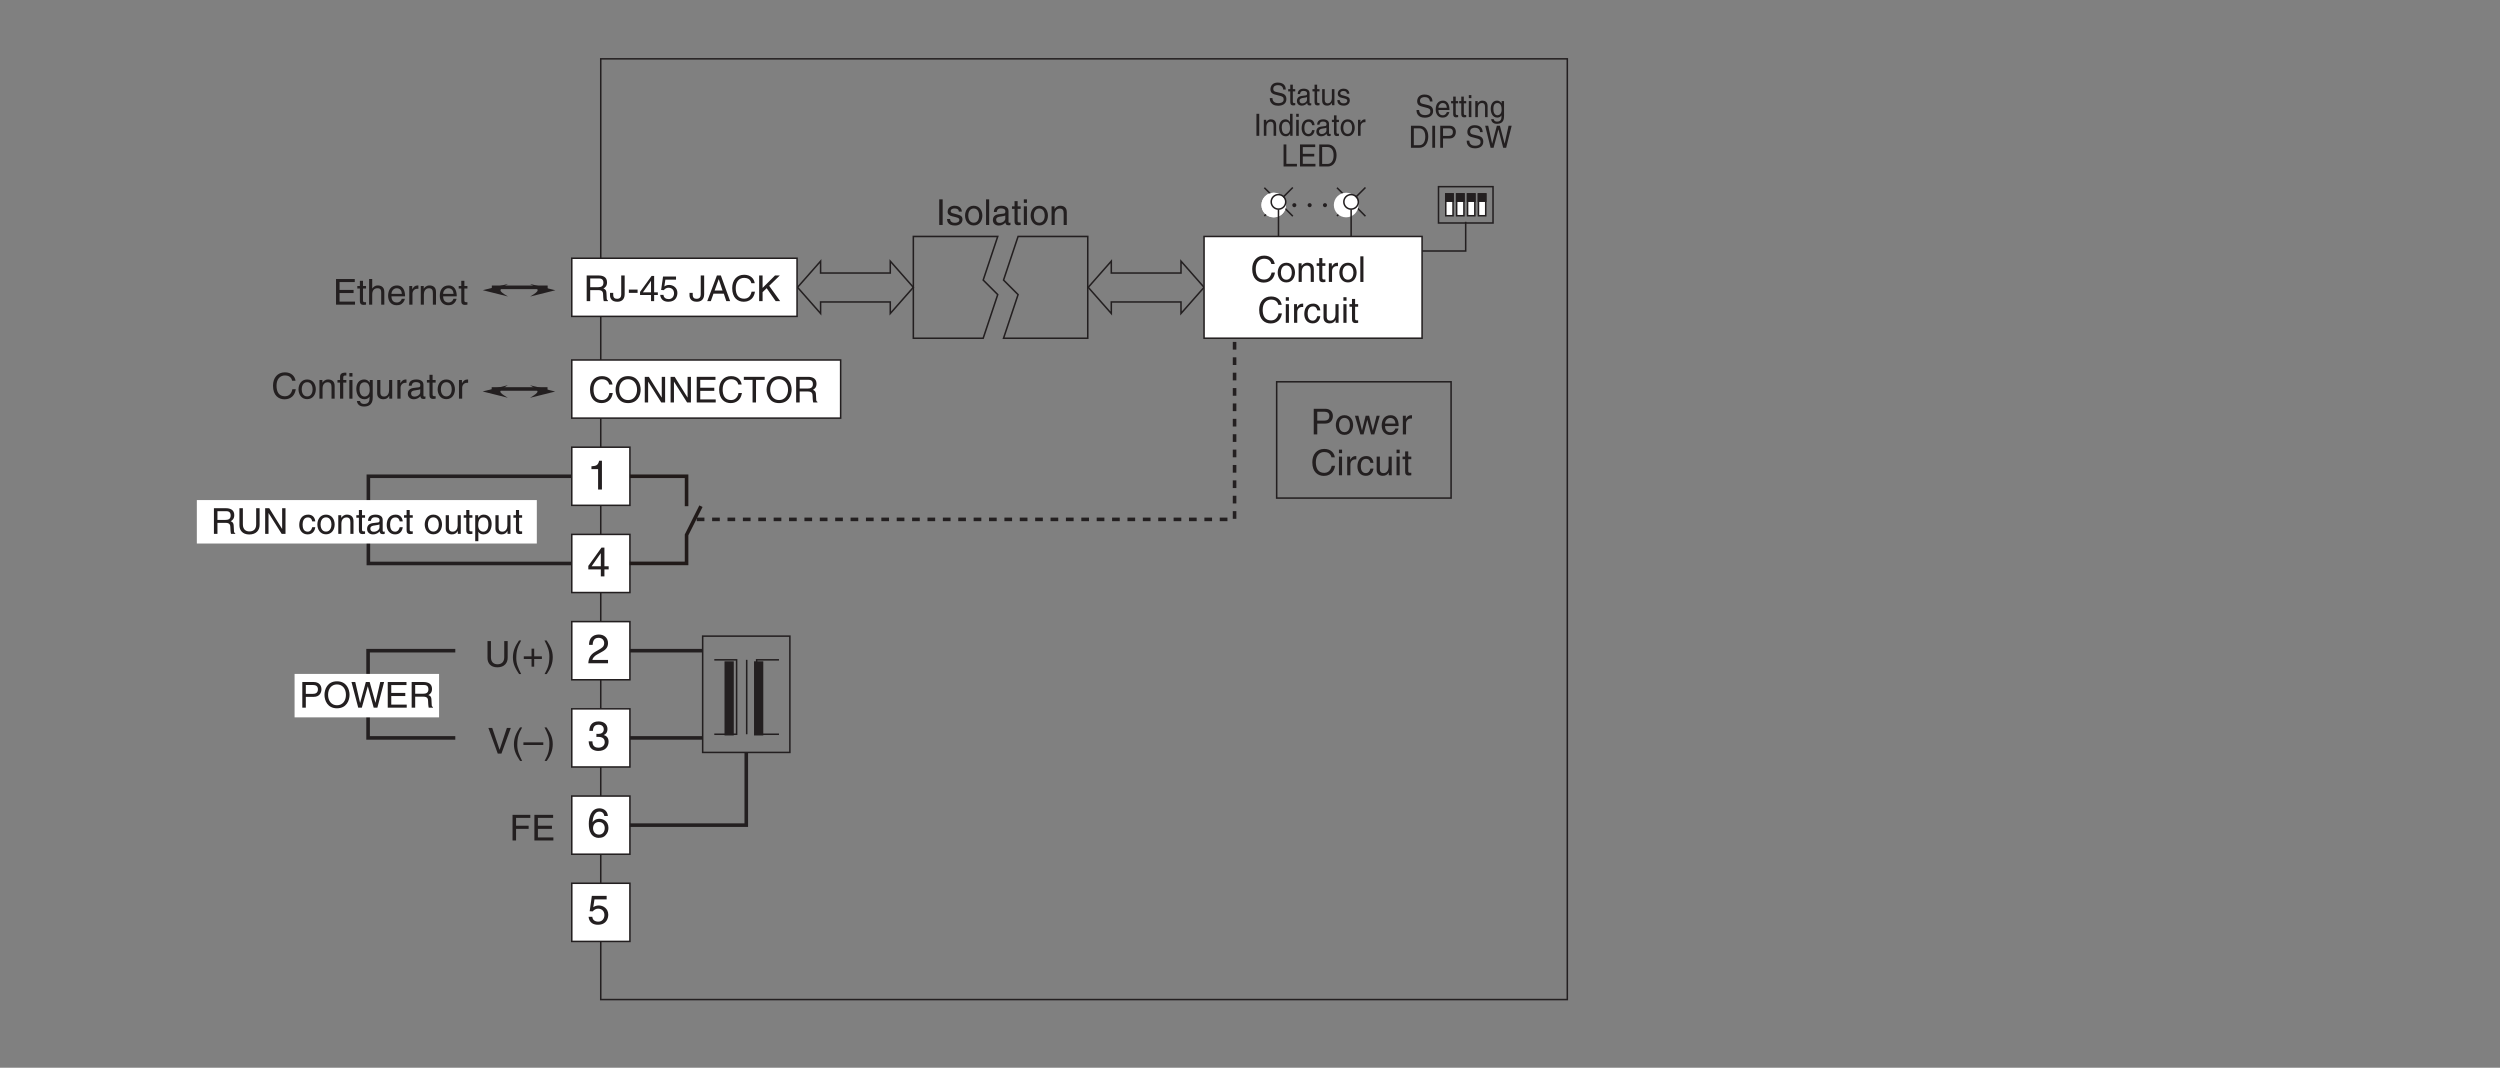 <?xml version="1.0" encoding="UTF-8"?>
<svg xmlns="http://www.w3.org/2000/svg" xmlns:xlink="http://www.w3.org/1999/xlink" width="487.56pt" height="208.23pt" viewBox="0 0 487.56 208.23" version="1.2">
<rect x="0" y="0" width="487.56" height="208.23" fill="#808080" stroke="none"/>
<defs>
<g>
<symbol overflow="visible" id="glyph0-0">
<path style="stroke:none;" d="M 0 0 L 3.484 0 L 3.484 -4.875 L 0 -4.875 Z M 1.734 -2.75 L 0.562 -4.531 L 2.922 -4.531 Z M 1.953 -2.438 L 3.141 -4.219 L 3.141 -0.656 Z M 0.562 -0.344 L 1.734 -2.125 L 2.922 -0.344 Z M 0.344 -4.219 L 1.531 -2.438 L 0.344 -0.656 Z M 0.344 -4.219 "/>
</symbol>
<symbol overflow="visible" id="glyph0-1">
<path style="stroke:none;" d="M 4.703 -3.5 C 4.594 -4.328 3.938 -5.141 2.641 -5.141 C 1.188 -5.141 0.312 -4.062 0.312 -2.531 C 0.312 -0.609 1.422 0.125 2.562 0.125 C 2.938 0.125 4.469 0.047 4.75 -1.844 L 4.094 -1.844 C 3.859 -0.672 3.094 -0.469 2.656 -0.469 C 1.422 -0.469 1 -1.375 1 -2.547 C 1 -3.875 1.734 -4.531 2.641 -4.531 C 3.125 -4.531 3.859 -4.375 4.047 -3.5 Z M 4.703 -3.5 "/>
</symbol>
<symbol overflow="visible" id="glyph0-2">
<path style="stroke:none;" d="M 0.25 -1.828 C 0.25 -0.891 0.781 0.094 1.938 0.094 C 3.094 0.094 3.625 -0.891 3.625 -1.828 C 3.625 -2.766 3.094 -3.75 1.938 -3.75 C 0.781 -3.75 0.25 -2.766 0.25 -1.828 Z M 0.875 -1.828 C 0.875 -2.312 1.062 -3.219 1.938 -3.219 C 2.812 -3.219 3 -2.312 3 -1.828 C 3 -1.344 2.812 -0.438 1.938 -0.438 C 1.062 -0.438 0.875 -1.344 0.875 -1.828 Z M 0.875 -1.828 "/>
</symbol>
<symbol overflow="visible" id="glyph0-3">
<path style="stroke:none;" d="M 3.422 -2.484 C 3.422 -3.516 2.703 -3.75 2.141 -3.75 C 1.516 -3.75 1.172 -3.328 1.047 -3.125 L 1.031 -3.125 L 1.031 -3.641 L 0.453 -3.641 L 0.453 0 L 1.062 0 L 1.062 -1.984 C 1.062 -2.969 1.672 -3.203 2.031 -3.203 C 2.625 -3.203 2.812 -2.875 2.812 -2.25 L 2.812 0 L 3.422 0 Z M 3.422 -2.484 "/>
</symbol>
<symbol overflow="visible" id="glyph0-4">
<path style="stroke:none;" d="M 1.797 -3.141 L 1.797 -3.641 L 1.203 -3.641 L 1.203 -4.656 L 0.594 -4.656 L 0.594 -3.641 L 0.094 -3.641 L 0.094 -3.141 L 0.594 -3.141 L 0.594 -0.734 C 0.594 -0.297 0.719 0.047 1.328 0.047 C 1.391 0.047 1.562 0.016 1.797 0 L 1.797 -0.484 L 1.578 -0.484 C 1.453 -0.484 1.203 -0.484 1.203 -0.766 L 1.203 -3.141 Z M 1.797 -3.141 "/>
</symbol>
<symbol overflow="visible" id="glyph0-5">
<path style="stroke:none;" d="M 1.156 -2.125 C 1.156 -2.641 1.516 -3.094 2.078 -3.094 L 2.312 -3.094 L 2.312 -3.734 C 2.266 -3.75 2.234 -3.75 2.156 -3.75 C 1.688 -3.75 1.375 -3.469 1.125 -3.031 L 1.109 -3.031 L 1.109 -3.641 L 0.531 -3.641 L 0.531 0 L 1.156 0 Z M 1.156 -2.125 "/>
</symbol>
<symbol overflow="visible" id="glyph0-6">
<path style="stroke:none;" d="M 1.078 -5 L 0.469 -5 L 0.469 0 L 1.078 0 Z M 1.078 -5 "/>
</symbol>
<symbol overflow="visible" id="glyph0-7">
<path style="stroke:none;" d="M 1.078 -3.641 L 0.469 -3.641 L 0.469 0 L 1.078 0 Z M 1.078 -4.312 L 1.078 -5 L 0.469 -5 L 0.469 -4.312 Z M 1.078 -4.312 "/>
</symbol>
<symbol overflow="visible" id="glyph0-8">
<path style="stroke:none;" d="M 3.328 -2.422 C 3.281 -3.047 2.906 -3.75 1.953 -3.75 C 0.75 -3.75 0.203 -2.844 0.203 -1.719 C 0.203 -0.672 0.812 0.109 1.844 0.109 C 2.906 0.109 3.266 -0.703 3.328 -1.297 L 2.734 -1.297 C 2.625 -0.734 2.266 -0.422 1.859 -0.422 C 1.016 -0.422 0.859 -1.203 0.859 -1.828 C 0.859 -2.469 1.109 -3.203 1.875 -3.203 C 2.391 -3.203 2.656 -2.906 2.734 -2.422 Z M 3.328 -2.422 "/>
</symbol>
<symbol overflow="visible" id="glyph0-9">
<path style="stroke:none;" d="M 3.406 0 L 3.406 -3.641 L 2.797 -3.641 L 2.797 -1.641 C 2.797 -1.109 2.562 -0.422 1.797 -0.422 C 1.391 -0.422 1.094 -0.625 1.094 -1.219 L 1.094 -3.641 L 0.469 -3.641 L 0.469 -1.031 C 0.469 -0.156 1.125 0.109 1.656 0.109 C 2.25 0.109 2.562 -0.125 2.812 -0.547 L 2.828 -0.531 L 2.828 0 Z M 3.406 0 "/>
</symbol>
<symbol overflow="visible" id="glyph0-10">
<path style="stroke:none;" d="M 1.281 -4.422 L 2.641 -4.422 C 3.203 -4.422 3.641 -4.219 3.641 -3.594 C 3.641 -2.906 3.219 -2.688 2.625 -2.688 L 1.281 -2.688 Z M 1.281 -2.109 L 2.844 -2.109 C 3.938 -2.109 4.328 -2.906 4.328 -3.594 C 4.328 -4.406 3.781 -5 2.844 -5 L 0.594 -5 L 0.594 0 L 1.281 0 Z M 1.281 -2.109 "/>
</symbol>
<symbol overflow="visible" id="glyph0-11">
<path style="stroke:none;" d="M 2.5 -2.828 L 2.516 -2.828 L 3.25 0 L 3.875 0 L 4.938 -3.641 L 4.328 -3.641 L 3.594 -0.781 L 3.578 -0.781 L 2.859 -3.641 L 2.188 -3.641 L 1.484 -0.781 L 1.469 -0.781 L 0.766 -3.641 L 0.094 -3.641 L 1.156 0 L 1.781 0 Z M 2.5 -2.828 "/>
</symbol>
<symbol overflow="visible" id="glyph0-12">
<path style="stroke:none;" d="M 2.938 -1.141 C 2.906 -0.875 2.578 -0.422 2 -0.422 C 1.297 -0.422 0.938 -0.859 0.938 -1.625 L 3.594 -1.625 C 3.594 -2.906 3.078 -3.75 2.031 -3.75 C 0.828 -3.75 0.281 -2.844 0.281 -1.719 C 0.281 -0.672 0.891 0.109 1.906 0.109 C 2.5 0.109 2.734 -0.031 2.906 -0.141 C 3.359 -0.453 3.531 -0.969 3.547 -1.141 Z M 0.938 -2.109 C 0.938 -2.672 1.375 -3.203 1.938 -3.203 C 2.688 -3.203 2.922 -2.672 2.969 -2.109 Z M 0.938 -2.109 "/>
</symbol>
<symbol overflow="visible" id="glyph0-13">
<path style="stroke:none;" d="M 4.297 -0.594 L 1.281 -0.594 L 1.281 -2.266 L 4.016 -2.266 L 4.016 -2.875 L 1.281 -2.875 L 1.281 -4.406 L 4.25 -4.406 L 4.25 -5 L 0.594 -5 L 0.594 0 L 4.297 0 Z M 4.297 -0.594 "/>
</symbol>
<symbol overflow="visible" id="glyph0-14">
<path style="stroke:none;" d="M 3.422 -2.484 C 3.422 -3.516 2.703 -3.75 2.141 -3.75 C 1.562 -3.75 1.25 -3.391 1.078 -3.156 L 1.062 -3.156 L 1.062 -5 L 0.453 -5 L 0.453 0 L 1.062 0 L 1.062 -1.984 C 1.062 -2.906 1.578 -3.203 2.078 -3.203 C 2.672 -3.203 2.812 -2.875 2.812 -2.391 L 2.812 0 L 3.422 0 Z M 3.422 -2.484 "/>
</symbol>
<symbol overflow="visible" id="glyph0-15">
<path style="stroke:none;" d="M 1.828 -3.141 L 1.828 -3.641 L 1.219 -3.641 L 1.219 -4.094 C 1.219 -4.391 1.312 -4.516 1.578 -4.516 C 1.656 -4.516 1.75 -4.516 1.828 -4.516 L 1.828 -5.062 C 1.734 -5.062 1.641 -5.078 1.547 -5.078 C 0.953 -5.078 0.594 -4.828 0.594 -4.266 L 0.594 -3.641 L 0.094 -3.641 L 0.094 -3.141 L 0.594 -3.141 L 0.594 0 L 1.219 0 L 1.219 -3.141 Z M 1.828 -3.141 "/>
</symbol>
<symbol overflow="visible" id="glyph0-16">
<path style="stroke:none;" d="M 0.906 -1.828 C 0.906 -2.297 0.969 -3.203 1.906 -3.203 C 2.797 -3.203 2.891 -2.25 2.891 -1.656 C 2.891 -0.688 2.281 -0.422 1.891 -0.422 C 1.219 -0.422 0.906 -1.031 0.906 -1.828 Z M 3.484 -3.641 L 2.906 -3.641 L 2.906 -3.125 L 2.891 -3.125 C 2.734 -3.344 2.453 -3.75 1.797 -3.75 C 0.828 -3.75 0.281 -2.953 0.281 -1.938 C 0.281 -1.062 0.641 0.109 1.875 0.109 C 2.375 0.109 2.688 -0.125 2.844 -0.391 L 2.844 -0.406 L 2.859 -0.406 L 2.859 -0.266 C 2.859 0.172 2.891 1.031 1.828 1.031 C 1.672 1.031 1.109 1.031 1 0.453 L 0.391 0.453 C 0.516 1.422 1.359 1.531 1.781 1.531 C 3.469 1.531 3.484 0.219 3.484 -0.297 Z M 3.484 -3.641 "/>
</symbol>
<symbol overflow="visible" id="glyph0-17">
<path style="stroke:none;" d="M 1 -2.531 C 1.031 -2.812 1.141 -3.234 1.828 -3.234 C 2.406 -3.234 2.688 -3.031 2.688 -2.641 C 2.688 -2.281 2.516 -2.234 2.375 -2.219 L 1.359 -2.094 C 0.344 -1.969 0.25 -1.25 0.25 -0.953 C 0.25 -0.328 0.719 0.109 1.391 0.109 C 2.109 0.109 2.469 -0.234 2.703 -0.484 C 2.734 -0.203 2.812 0.062 3.359 0.062 C 3.5 0.062 3.594 0.031 3.688 0 L 3.688 -0.453 C 3.625 -0.438 3.547 -0.422 3.484 -0.422 C 3.359 -0.422 3.297 -0.484 3.297 -0.641 L 3.297 -2.734 C 3.297 -3.672 2.234 -3.75 1.938 -3.75 C 1.031 -3.75 0.453 -3.406 0.438 -2.531 Z M 2.672 -1.266 C 2.672 -0.781 2.125 -0.406 1.547 -0.406 C 1.094 -0.406 0.891 -0.641 0.891 -1.031 C 0.891 -1.5 1.359 -1.594 1.672 -1.625 C 2.422 -1.734 2.578 -1.781 2.672 -1.859 Z M 2.672 -1.266 "/>
</symbol>
<symbol overflow="visible" id="glyph0-18">
<path style="stroke:none;" d="M 4.453 -2.5 C 4.453 -1.328 3.797 -0.469 2.703 -0.469 C 1.625 -0.469 0.969 -1.328 0.969 -2.5 C 0.969 -3.672 1.625 -4.531 2.703 -4.531 C 3.797 -4.531 4.453 -3.672 4.453 -2.5 Z M 5.156 -2.5 C 5.156 -3.578 4.578 -5.141 2.703 -5.141 C 0.844 -5.141 0.266 -3.578 0.266 -2.5 C 0.266 -1.422 0.844 0.125 2.703 0.125 C 4.578 0.125 5.156 -1.422 5.156 -2.5 Z M 5.156 -2.5 "/>
</symbol>
<symbol overflow="visible" id="glyph0-19">
<path style="stroke:none;" d="M 3.844 -0.969 L 3.828 -0.969 L 1.328 -5 L 0.531 -5 L 0.531 0 L 1.188 0 L 1.188 -4.047 L 1.203 -4.047 L 3.75 0 L 4.5 0 L 4.5 -5 L 3.844 -5 Z M 3.844 -0.969 "/>
</symbol>
<symbol overflow="visible" id="glyph0-20">
<path style="stroke:none;" d="M 0.094 -4.406 L 1.797 -4.406 L 1.797 0 L 2.469 0 L 2.469 -4.406 L 4.156 -4.406 L 4.156 -5 L 0.094 -5 Z M 0.094 -4.406 "/>
</symbol>
<symbol overflow="visible" id="glyph0-21">
<path style="stroke:none;" d="M 1.297 -2.141 L 2.922 -2.141 C 3.734 -2.141 3.812 -1.672 3.812 -1.25 C 3.812 -1.062 3.844 -0.312 3.938 0 L 4.766 0 L 4.766 -0.109 C 4.562 -0.234 4.516 -0.328 4.516 -0.609 L 4.469 -1.516 C 4.453 -2.219 4.156 -2.344 3.875 -2.453 C 4.188 -2.641 4.578 -2.922 4.578 -3.656 C 4.578 -4.719 3.75 -5 2.922 -5 L 0.609 -5 L 0.609 0 L 1.297 0 Z M 1.297 -4.422 L 2.969 -4.422 C 3.312 -4.422 3.875 -4.359 3.875 -3.594 C 3.875 -2.844 3.359 -2.719 2.859 -2.719 L 1.297 -2.719 Z M 1.297 -4.422 "/>
</symbol>
<symbol overflow="visible" id="glyph0-22">
<path style="stroke:none;" d="M 0.125 -1.609 L 0.125 -1.109 C 0.125 -0.641 0.375 0.125 1.547 0.125 C 2.219 0.125 2.984 -0.188 2.984 -1.359 L 2.984 -5 L 2.312 -5 L 2.312 -1.312 C 2.312 -0.828 2.125 -0.453 1.5 -0.453 C 1.031 -0.453 0.75 -0.656 0.75 -1.266 L 0.75 -1.609 Z M 0.125 -1.609 "/>
</symbol>
<symbol overflow="visible" id="glyph0-23">
<path style="stroke:none;" d="M 2.016 -2.25 L 0.312 -2.25 L 0.312 -1.609 L 2.016 -1.609 Z M 2.016 -2.25 "/>
</symbol>
<symbol overflow="visible" id="glyph0-24">
<path style="stroke:none;" d="M 3.641 -1.188 L 3.641 -1.719 L 2.922 -1.719 L 2.922 -4.906 L 2.422 -4.906 L 0.172 -1.797 L 0.172 -1.188 L 2.312 -1.188 L 2.312 0 L 2.922 0 L 2.922 -1.188 Z M 2.297 -3.938 L 2.312 -3.938 L 2.312 -1.719 L 0.734 -1.719 Z M 2.297 -3.938 "/>
</symbol>
<symbol overflow="visible" id="glyph0-25">
<path style="stroke:none;" d="M 1.234 -4.188 L 3.312 -4.188 L 3.312 -4.797 L 0.781 -4.797 L 0.406 -2.172 L 0.938 -2.141 C 1.156 -2.438 1.484 -2.609 1.844 -2.609 C 2.453 -2.609 2.922 -2.219 2.922 -1.516 C 2.922 -0.906 2.531 -0.391 1.891 -0.391 C 1.344 -0.391 0.922 -0.641 0.859 -1.219 L 0.219 -1.219 C 0.344 -0.125 1.156 0.125 1.812 0.125 C 3.344 0.125 3.578 -1.047 3.578 -1.594 C 3.578 -2.594 2.766 -3.156 1.969 -3.156 C 1.531 -3.156 1.234 -3.016 1.031 -2.844 Z M 1.234 -4.188 "/>
</symbol>
<symbol overflow="visible" id="glyph0-26">
<path style="stroke:none;" d=""/>
</symbol>
<symbol overflow="visible" id="glyph0-27">
<path style="stroke:none;" d="M 3.328 -1.453 L 3.812 0 L 4.562 0 L 2.75 -5 L 1.984 -5 L 0.094 0 L 0.797 0 L 1.312 -1.453 Z M 1.531 -2.062 L 2.328 -4.266 L 2.344 -4.266 L 3.078 -2.062 Z M 1.531 -2.062 "/>
</symbol>
<symbol overflow="visible" id="glyph0-28">
<path style="stroke:none;" d="M 1.203 -1.75 L 2 -2.516 L 3.75 0 L 4.625 0 L 2.484 -2.984 L 4.562 -5 L 3.625 -5 L 1.203 -2.578 L 1.203 -5 L 0.531 -5 L 0.531 0 L 1.203 0 Z M 1.203 -1.75 "/>
</symbol>
<symbol overflow="visible" id="glyph0-29">
<path style="stroke:none;" d="M 3.812 -5 L 3.812 -1.844 C 3.812 -0.75 3.109 -0.469 2.5 -0.469 C 1.891 -0.469 1.219 -0.766 1.219 -1.859 L 1.219 -5 L 0.547 -5 L 0.547 -1.672 C 0.547 -0.734 1.125 0.125 2.469 0.125 C 3.844 0.125 4.484 -0.734 4.484 -1.75 L 4.484 -5 Z M 3.812 -5 "/>
</symbol>
<symbol overflow="visible" id="glyph0-30">
<path style="stroke:none;" d="M 1.656 -5.109 C 0.906 -4.031 0.469 -3.047 0.469 -1.812 C 0.469 -0.516 0.953 0.359 1.672 1.438 L 2.078 1.438 C 1.531 0.344 1.125 -0.5 1.125 -1.656 C 1.125 -3.328 1.484 -4 2.078 -5.109 Z M 1.656 -5.109 "/>
</symbol>
<symbol overflow="visible" id="glyph0-31">
<path style="stroke:none;" d="M 1.781 -2.016 L 0.266 -2.016 L 0.266 -1.5 L 1.781 -1.5 L 1.781 0 L 2.297 0 L 2.297 -1.5 L 3.797 -1.5 L 3.797 -2.016 L 2.297 -2.016 L 2.297 -3.516 L 1.781 -3.516 Z M 1.781 -2.016 "/>
</symbol>
<symbol overflow="visible" id="glyph0-32">
<path style="stroke:none;" d="M 0.672 1.438 C 1.422 0.375 1.844 -0.625 1.844 -1.844 C 1.844 -3.156 1.375 -4.016 0.641 -5.109 L 0.234 -5.109 C 0.797 -4.016 1.188 -3.156 1.188 -2.016 C 1.188 -0.344 0.844 0.328 0.25 1.438 Z M 0.672 1.438 "/>
</symbol>
<symbol overflow="visible" id="glyph0-33">
<path style="stroke:none;" d="M 2.328 -0.734 L 0.891 -5 L 0.141 -5 L 1.969 0 L 2.688 0 L 4.516 -5 L 3.75 -5 Z M 2.328 -0.734 "/>
</symbol>
<symbol overflow="visible" id="glyph0-34">
<path style="stroke:none;" d="M 3.875 -2.188 L 0 -2.188 L 0 -1.672 L 3.875 -1.672 Z M 3.875 -2.188 "/>
</symbol>
<symbol overflow="visible" id="glyph0-35">
<path style="stroke:none;" d="M 1.281 -2.266 L 3.734 -2.266 L 3.734 -2.875 L 1.281 -2.875 L 1.281 -4.406 L 4.062 -4.406 L 4.062 -5 L 0.594 -5 L 0.594 0 L 1.281 0 Z M 1.281 -2.266 "/>
</symbol>
<symbol overflow="visible" id="glyph0-36">
<path style="stroke:none;" d="M 3.281 -4.141 L 3.297 -4.141 L 4.438 0 L 5.156 0 L 6.469 -5 L 5.719 -5 L 4.781 -0.938 L 3.656 -5 L 2.906 -5 L 1.797 -0.938 L 1.781 -0.938 L 0.844 -5 L 0.109 -5 L 1.422 0 L 2.125 0 Z M 3.281 -4.141 "/>
</symbol>
<symbol overflow="visible" id="glyph0-37">
<path style="stroke:none;" d="M 0.984 -1.656 C 0.984 -2.25 1.094 -3.203 1.969 -3.203 C 2.922 -3.203 2.969 -2.297 2.969 -1.828 C 2.969 -1.031 2.656 -0.422 1.984 -0.422 C 1.594 -0.422 0.984 -0.688 0.984 -1.656 Z M 0.406 1.438 L 1.016 1.438 L 1.016 -0.391 L 1.031 -0.391 C 1.188 -0.125 1.516 0.109 2 0.109 C 3.234 0.109 3.609 -1.062 3.609 -1.938 C 3.609 -2.953 3.047 -3.75 2.078 -3.75 C 1.422 -3.75 1.141 -3.344 1 -3.125 L 0.984 -3.125 L 0.984 -3.641 L 0.406 -3.641 Z M 0.406 1.438 "/>
</symbol>
<symbol overflow="visible" id="glyph0-38">
<path style="stroke:none;" d="M 1.312 -5 L 0.641 -5 L 0.641 0 L 1.312 0 Z M 1.312 -5 "/>
</symbol>
<symbol overflow="visible" id="glyph0-39">
<path style="stroke:none;" d="M 3.109 -2.609 C 3.109 -2.781 3.031 -3.75 1.719 -3.75 C 1 -3.75 0.344 -3.391 0.344 -2.578 C 0.344 -2.078 0.672 -1.828 1.188 -1.703 L 1.891 -1.531 C 2.422 -1.391 2.625 -1.297 2.625 -1 C 2.625 -0.594 2.219 -0.422 1.781 -0.422 C 0.922 -0.422 0.844 -0.891 0.812 -1.172 L 0.219 -1.172 C 0.25 -0.734 0.344 0.109 1.797 0.109 C 2.609 0.109 3.234 -0.344 3.234 -1.094 C 3.234 -1.594 2.969 -1.875 2.203 -2.062 L 1.594 -2.219 C 1.125 -2.328 0.938 -2.406 0.938 -2.703 C 0.938 -3.156 1.469 -3.219 1.656 -3.219 C 2.438 -3.219 2.516 -2.844 2.516 -2.609 Z M 3.109 -2.609 "/>
</symbol>
<symbol overflow="visible" id="glyph1-0">
<path style="stroke:none;" d="M 0 0 L 2.844 0 L 2.844 -4.188 L 0 -4.188 Z M 1.422 -2.359 L 0.453 -3.891 L 2.375 -3.891 Z M 1.594 -2.094 L 2.547 -3.625 L 2.547 -0.562 Z M 0.453 -0.297 L 1.422 -1.828 L 2.375 -0.297 Z M 0.281 -3.625 L 1.25 -2.094 L 0.281 -0.562 Z M 0.281 -3.625 "/>
</symbol>
<symbol overflow="visible" id="glyph1-1">
<path style="stroke:none;" d="M 3.406 -3.047 C 3.375 -3.516 3.234 -4.406 1.812 -4.406 C 0.828 -4.406 0.406 -3.75 0.406 -3.078 C 0.406 -2.328 1.016 -2.141 1.281 -2.078 L 2.109 -1.859 C 2.781 -1.703 2.984 -1.562 2.984 -1.109 C 2.984 -0.484 2.312 -0.391 1.922 -0.391 C 1.391 -0.391 0.797 -0.609 0.797 -1.391 L 0.281 -1.391 C 0.281 -0.984 0.344 -0.625 0.688 -0.297 C 0.875 -0.125 1.172 0.109 1.922 0.109 C 2.625 0.109 3.516 -0.172 3.516 -1.188 C 3.516 -1.859 3.125 -2.203 2.594 -2.328 L 1.422 -2.609 C 1.188 -2.672 0.953 -2.797 0.953 -3.156 C 0.953 -3.812 1.531 -3.906 1.875 -3.906 C 2.344 -3.906 2.859 -3.703 2.891 -3.047 Z M 3.406 -3.047 "/>
</symbol>
<symbol overflow="visible" id="glyph1-2">
<path style="stroke:none;" d="M 1.453 -2.688 L 1.453 -3.125 L 0.984 -3.125 L 0.984 -4 L 0.484 -4 L 0.484 -3.125 L 0.078 -3.125 L 0.078 -2.688 L 0.484 -2.688 L 0.484 -0.625 C 0.484 -0.25 0.594 0.047 1.078 0.047 C 1.141 0.047 1.281 0.016 1.453 0 L 1.453 -0.406 L 1.281 -0.406 C 1.188 -0.406 0.984 -0.406 0.984 -0.656 L 0.984 -2.688 Z M 1.453 -2.688 "/>
</symbol>
<symbol overflow="visible" id="glyph1-3">
<path style="stroke:none;" d="M 0.812 -2.172 C 0.844 -2.422 0.922 -2.781 1.484 -2.781 C 1.969 -2.781 2.188 -2.609 2.188 -2.281 C 2.188 -1.969 2.047 -1.922 1.922 -1.906 L 1.109 -1.797 C 0.281 -1.688 0.203 -1.078 0.203 -0.812 C 0.203 -0.281 0.594 0.094 1.141 0.094 C 1.719 0.094 2.016 -0.203 2.203 -0.422 C 2.219 -0.172 2.297 0.062 2.734 0.062 C 2.844 0.062 2.922 0.031 3 0 L 3 -0.391 C 2.953 -0.375 2.891 -0.359 2.844 -0.359 C 2.734 -0.359 2.672 -0.406 2.672 -0.547 L 2.672 -2.344 C 2.672 -3.141 1.812 -3.219 1.578 -3.219 C 0.844 -3.219 0.375 -2.922 0.359 -2.172 Z M 2.172 -1.078 C 2.172 -0.672 1.719 -0.344 1.266 -0.344 C 0.891 -0.344 0.719 -0.547 0.719 -0.891 C 0.719 -1.281 1.109 -1.359 1.359 -1.406 C 1.969 -1.484 2.094 -1.531 2.172 -1.594 Z M 2.172 -1.078 "/>
</symbol>
<symbol overflow="visible" id="glyph1-4">
<path style="stroke:none;" d="M 2.781 0 L 2.781 -3.125 L 2.281 -3.125 L 2.281 -1.406 C 2.281 -0.953 2.094 -0.359 1.453 -0.359 C 1.141 -0.359 0.891 -0.531 0.891 -1.047 L 0.891 -3.125 L 0.391 -3.125 L 0.391 -0.875 C 0.391 -0.125 0.906 0.094 1.344 0.094 C 1.828 0.094 2.078 -0.109 2.297 -0.469 L 2.297 0 Z M 2.781 0 "/>
</symbol>
<symbol overflow="visible" id="glyph1-5">
<path style="stroke:none;" d="M 2.531 -2.234 C 2.531 -2.391 2.469 -3.219 1.406 -3.219 C 0.812 -3.219 0.281 -2.906 0.281 -2.219 C 0.281 -1.797 0.547 -1.562 0.969 -1.453 L 1.547 -1.312 C 1.969 -1.203 2.125 -1.109 2.125 -0.859 C 2.125 -0.516 1.812 -0.359 1.453 -0.359 C 0.75 -0.359 0.688 -0.766 0.656 -1 L 0.188 -1 C 0.203 -0.625 0.281 0.094 1.453 0.094 C 2.125 0.094 2.625 -0.297 2.625 -0.953 C 2.625 -1.375 2.422 -1.609 1.797 -1.766 L 1.297 -1.906 C 0.906 -2 0.766 -2.062 0.766 -2.328 C 0.766 -2.703 1.203 -2.766 1.344 -2.766 C 1.984 -2.766 2.047 -2.438 2.047 -2.234 Z M 2.531 -2.234 "/>
</symbol>
<symbol overflow="visible" id="glyph1-6">
<path style="stroke:none;" d="M 1.062 -4.297 L 0.516 -4.297 L 0.516 0 L 1.062 0 Z M 1.062 -4.297 "/>
</symbol>
<symbol overflow="visible" id="glyph1-7">
<path style="stroke:none;" d="M 2.781 -2.125 C 2.781 -3.016 2.203 -3.219 1.75 -3.219 C 1.234 -3.219 0.953 -2.859 0.844 -2.688 L 0.844 -3.125 L 0.375 -3.125 L 0.375 0 L 0.875 0 L 0.875 -1.703 C 0.875 -2.562 1.359 -2.75 1.656 -2.75 C 2.141 -2.75 2.281 -2.469 2.281 -1.922 L 2.281 0 L 2.781 0 Z M 2.781 -2.125 "/>
</symbol>
<symbol overflow="visible" id="glyph1-8">
<path style="stroke:none;" d="M 2.828 -4.297 L 2.328 -4.297 L 2.328 -2.734 L 2.312 -2.688 C 2.203 -2.859 1.969 -3.219 1.438 -3.219 C 0.641 -3.219 0.203 -2.531 0.203 -1.656 C 0.203 -0.906 0.5 0.094 1.5 0.094 C 1.797 0.094 2.125 0 2.344 -0.438 L 2.359 -0.438 L 2.359 0 L 2.828 0 Z M 0.719 -1.578 C 0.719 -1.969 0.75 -2.75 1.531 -2.75 C 2.25 -2.75 2.328 -1.922 2.328 -1.422 C 2.328 -0.594 1.828 -0.359 1.516 -0.359 C 0.969 -0.359 0.719 -0.891 0.719 -1.578 Z M 0.719 -1.578 "/>
</symbol>
<symbol overflow="visible" id="glyph1-9">
<path style="stroke:none;" d="M 0.875 -3.125 L 0.375 -3.125 L 0.375 0 L 0.875 0 Z M 0.875 -3.703 L 0.875 -4.297 L 0.375 -4.297 L 0.375 -3.703 Z M 0.875 -3.703 "/>
</symbol>
<symbol overflow="visible" id="glyph1-10">
<path style="stroke:none;" d="M 2.703 -2.078 C 2.672 -2.625 2.375 -3.219 1.594 -3.219 C 0.609 -3.219 0.172 -2.453 0.172 -1.484 C 0.172 -0.578 0.656 0.094 1.5 0.094 C 2.359 0.094 2.656 -0.609 2.703 -1.109 L 2.219 -1.109 C 2.141 -0.625 1.844 -0.359 1.516 -0.359 C 0.828 -0.359 0.703 -1.031 0.703 -1.562 C 0.703 -2.125 0.906 -2.75 1.516 -2.75 C 1.938 -2.75 2.156 -2.5 2.219 -2.078 Z M 2.703 -2.078 "/>
</symbol>
<symbol overflow="visible" id="glyph1-11">
<path style="stroke:none;" d="M 0.203 -1.562 C 0.203 -0.766 0.625 0.078 1.578 0.078 C 2.531 0.078 2.953 -0.766 2.953 -1.562 C 2.953 -2.375 2.531 -3.219 1.578 -3.219 C 0.625 -3.219 0.203 -2.375 0.203 -1.562 Z M 0.719 -1.562 C 0.719 -1.984 0.859 -2.766 1.578 -2.766 C 2.297 -2.766 2.438 -1.984 2.438 -1.562 C 2.438 -1.156 2.297 -0.375 1.578 -0.375 C 0.859 -0.375 0.719 -1.156 0.719 -1.562 Z M 0.719 -1.562 "/>
</symbol>
<symbol overflow="visible" id="glyph1-12">
<path style="stroke:none;" d="M 0.938 -1.812 C 0.938 -2.281 1.234 -2.656 1.703 -2.656 L 1.891 -2.656 L 1.891 -3.203 C 1.844 -3.219 1.812 -3.219 1.75 -3.219 C 1.375 -3.219 1.125 -2.969 0.922 -2.609 L 0.906 -2.609 L 0.906 -3.125 L 0.438 -3.125 L 0.438 0 L 0.938 0 Z M 0.938 -1.812 "/>
</symbol>
<symbol overflow="visible" id="glyph1-13">
<path style="stroke:none;" d="M 0.984 -4.297 L 0.438 -4.297 L 0.438 0 L 3.047 0 L 3.047 -0.516 L 0.984 -0.516 Z M 0.984 -4.297 "/>
</symbol>
<symbol overflow="visible" id="glyph1-14">
<path style="stroke:none;" d="M 3.5 -0.516 L 1.031 -0.516 L 1.031 -1.953 L 3.266 -1.953 L 3.266 -2.469 L 1.031 -2.469 L 1.031 -3.781 L 3.453 -3.781 L 3.453 -4.297 L 0.484 -4.297 L 0.484 0 L 3.5 0 Z M 3.5 -0.516 "/>
</symbol>
<symbol overflow="visible" id="glyph1-15">
<path style="stroke:none;" d="M 0.453 0 L 2.094 0 C 3.422 0 3.828 -1.25 3.828 -2.203 C 3.828 -3.453 3.172 -4.297 2.109 -4.297 L 0.453 -4.297 Z M 1.016 -3.797 L 2.031 -3.797 C 2.781 -3.797 3.25 -3.25 3.25 -2.172 C 3.25 -1.094 2.797 -0.5 2.078 -0.5 L 1.016 -0.5 Z M 1.016 -3.797 "/>
</symbol>
<symbol overflow="visible" id="glyph1-16">
<path style="stroke:none;" d="M 2.391 -0.984 C 2.375 -0.75 2.094 -0.359 1.625 -0.359 C 1.047 -0.359 0.766 -0.734 0.766 -1.391 L 2.922 -1.391 C 2.922 -2.5 2.5 -3.219 1.656 -3.219 C 0.672 -3.219 0.234 -2.453 0.234 -1.484 C 0.234 -0.578 0.719 0.094 1.547 0.094 C 2.031 0.094 2.219 -0.031 2.359 -0.125 C 2.734 -0.391 2.875 -0.828 2.891 -0.984 Z M 0.766 -1.812 C 0.766 -2.297 1.125 -2.75 1.578 -2.75 C 2.188 -2.75 2.375 -2.297 2.406 -1.812 Z M 0.766 -1.812 "/>
</symbol>
<symbol overflow="visible" id="glyph1-17">
<path style="stroke:none;" d="M 0.75 -1.578 C 0.75 -1.969 0.781 -2.75 1.547 -2.75 C 2.281 -2.75 2.359 -1.922 2.359 -1.422 C 2.359 -0.594 1.859 -0.359 1.547 -0.359 C 1 -0.359 0.75 -0.891 0.75 -1.578 Z M 2.828 -3.125 L 2.359 -3.125 L 2.359 -2.688 L 2.344 -2.688 C 2.234 -2.859 2 -3.219 1.469 -3.219 C 0.672 -3.219 0.234 -2.531 0.234 -1.656 C 0.234 -0.906 0.516 0.094 1.531 0.094 C 1.922 0.094 2.188 -0.109 2.312 -0.328 L 2.312 -0.359 L 2.328 -0.359 L 2.328 -0.219 C 2.328 0.156 2.344 0.875 1.484 0.875 C 1.359 0.875 0.906 0.875 0.812 0.391 L 0.312 0.391 C 0.406 1.219 1.094 1.312 1.453 1.312 C 2.828 1.312 2.828 0.188 2.828 -0.25 Z M 2.828 -3.125 "/>
</symbol>
<symbol overflow="visible" id="glyph1-18">
<path style="stroke:none;" d="M 1.031 -3.797 L 2.156 -3.797 C 2.609 -3.797 2.953 -3.625 2.953 -3.078 C 2.953 -2.5 2.625 -2.312 2.125 -2.312 L 1.031 -2.312 Z M 1.031 -1.812 L 2.312 -1.812 C 3.203 -1.812 3.531 -2.484 3.531 -3.094 C 3.531 -3.781 3.078 -4.297 2.312 -4.297 L 0.484 -4.297 L 0.484 0 L 1.031 0 Z M 1.031 -1.812 "/>
</symbol>
<symbol overflow="visible" id="glyph1-19">
<path style="stroke:none;" d=""/>
</symbol>
<symbol overflow="visible" id="glyph1-20">
<path style="stroke:none;" d="M 2.672 -3.562 L 2.688 -3.562 L 3.609 0 L 4.188 0 L 5.266 -4.297 L 4.656 -4.297 L 3.891 -0.797 L 2.969 -4.297 L 2.375 -4.297 L 1.453 -0.797 L 0.688 -4.297 L 0.094 -4.297 L 1.156 0 L 1.734 0 Z M 2.672 -3.562 "/>
</symbol>
<symbol overflow="visible" id="glyph2-0">
<path style="stroke:none;" d="M 0.594 0.719 L 5.391 0.719 L 5.391 -5.266 L 0.594 -5.266 Z M 2.984 -2.516 L 1.094 -4.969 L 4.891 -4.969 Z M 3.188 -2.281 L 5.094 -4.719 L 5.094 0.172 Z M 1.094 0.422 L 2.984 -2.031 L 4.891 0.422 Z M 0.891 -4.719 L 2.797 -2.281 L 0.891 0.172 Z M 0.891 -4.719 "/>
</symbol>
<symbol overflow="visible" id="glyph2-1">
<path style="stroke:none;" d="M 1.5 -2.672 C 1.281 -2.672 1.094 -2.5 1.094 -2.281 C 1.094 -2.062 1.281 -1.875 1.5 -1.875 C 1.719 -1.875 1.891 -2.062 1.891 -2.281 C 1.891 -2.5 1.719 -2.672 1.5 -2.672 Z M 1.5 -2.672 "/>
</symbol>
<symbol overflow="visible" id="glyph3-0">
<path style="stroke:none;" d="M 0 0 L 3.984 0 L 3.984 -5.578 L 0 -5.578 Z M 1.984 -3.141 L 0.641 -5.172 L 3.344 -5.172 Z M 2.234 -2.781 L 3.578 -4.828 L 3.578 -0.75 Z M 0.641 -0.391 L 1.984 -2.438 L 3.344 -0.391 Z M 0.391 -4.828 L 1.75 -2.781 L 0.391 -0.75 Z M 0.391 -4.828 "/>
</symbol>
<symbol overflow="visible" id="glyph3-1">
<path style="stroke:none;" d="M 1.047 -3.594 C 1.078 -3.984 1.125 -4.969 2.188 -4.969 C 3 -4.969 3.297 -4.406 3.297 -3.953 C 3.297 -3.234 2.859 -3 2.266 -2.656 L 1.516 -2.219 C 0.766 -1.781 0.25 -1.156 0.203 0 L 4.047 0 L 4.047 -0.656 L 1 -0.656 C 1.031 -0.875 1.188 -1.312 1.953 -1.734 L 2.547 -2.062 C 3.375 -2.5 4.047 -2.922 4.047 -3.922 C 4.047 -4.969 3.266 -5.609 2.281 -5.609 C 1.688 -5.609 0.344 -5.422 0.344 -3.594 Z M 1.047 -3.594 "/>
</symbol>
<symbol overflow="visible" id="glyph3-2">
<path style="stroke:none;" d="M 1.781 -2.578 C 1.891 -2.578 2 -2.594 2.109 -2.594 C 2.578 -2.594 3.406 -2.5 3.406 -1.562 C 3.406 -0.922 2.906 -0.484 2.188 -0.484 C 1.141 -0.484 1.016 -1.188 1 -1.719 L 0.266 -1.719 C 0.312 -1.062 0.484 -0.422 1.109 -0.094 C 1.375 0.047 1.734 0.156 2.141 0.156 C 3.562 0.156 4.156 -0.734 4.156 -1.656 C 4.156 -2.406 3.766 -2.781 3.234 -2.953 L 3.234 -2.969 C 3.531 -3.062 3.938 -3.406 3.938 -4.125 C 3.938 -4.984 3.297 -5.609 2.219 -5.609 C 0.734 -5.609 0.406 -4.594 0.406 -3.766 L 1.094 -3.766 C 1.125 -4.156 1.188 -4.969 2.188 -4.969 C 3.016 -4.969 3.219 -4.422 3.219 -4.094 C 3.219 -3.391 2.688 -3.172 2.156 -3.172 C 2.031 -3.172 1.906 -3.172 1.781 -3.188 Z M 1.781 -2.578 "/>
</symbol>
<symbol overflow="visible" id="glyph3-3">
<path style="stroke:none;" d="M 4.016 -4.109 C 3.938 -5.25 3.016 -5.609 2.375 -5.609 C 0.703 -5.609 0.297 -3.828 0.297 -2.609 C 0.297 -1.875 0.391 -1.188 0.734 -0.656 C 1.125 -0.047 1.75 0.156 2.172 0.156 C 2.969 0.156 3.297 -0.062 3.594 -0.391 C 3.969 -0.812 4.125 -1.219 4.125 -1.797 C 4.125 -3.125 3.062 -3.562 2.375 -3.562 C 1.609 -3.562 1.219 -3.188 1.047 -2.891 L 1.031 -2.906 C 1.031 -3.484 1.266 -4.969 2.359 -4.969 C 2.969 -4.969 3.234 -4.609 3.328 -4.109 Z M 1.125 -1.719 C 1.125 -2.375 1.5 -2.938 2.266 -2.938 C 3.141 -2.938 3.406 -2.25 3.406 -1.766 C 3.406 -1 2.969 -0.484 2.297 -0.484 C 1.484 -0.484 1.125 -1.125 1.125 -1.719 Z M 1.125 -1.719 "/>
</symbol>
<symbol overflow="visible" id="glyph3-4">
<path style="stroke:none;" d="M 2.859 -5.609 L 2.312 -5.609 C 2.094 -4.688 1.719 -4.594 0.812 -4.531 L 0.812 -3.969 L 2.109 -3.969 L 2.109 0 L 2.859 0 Z M 2.859 -5.609 "/>
</symbol>
<symbol overflow="visible" id="glyph3-5">
<path style="stroke:none;" d="M 1.406 -4.797 L 3.781 -4.797 L 3.781 -5.484 L 0.891 -5.484 L 0.469 -2.484 L 1.062 -2.453 C 1.328 -2.781 1.703 -2.984 2.109 -2.984 C 2.797 -2.984 3.344 -2.547 3.344 -1.734 C 3.344 -1.031 2.891 -0.453 2.172 -0.453 C 1.531 -0.453 1.047 -0.734 0.984 -1.391 L 0.25 -1.391 C 0.391 -0.141 1.328 0.156 2.062 0.156 C 3.812 0.156 4.094 -1.188 4.094 -1.812 C 4.094 -2.969 3.156 -3.609 2.25 -3.609 C 1.75 -3.609 1.406 -3.438 1.172 -3.266 Z M 1.406 -4.797 "/>
</symbol>
<symbol overflow="visible" id="glyph3-6">
<path style="stroke:none;" d="M 4.172 -1.359 L 4.172 -1.969 L 3.344 -1.969 L 3.344 -5.609 L 2.766 -5.609 L 0.203 -2.047 L 0.203 -1.359 L 2.641 -1.359 L 2.641 0 L 3.344 0 L 3.344 -1.359 Z M 2.625 -4.516 L 2.641 -4.516 L 2.641 -1.969 L 0.844 -1.969 Z M 2.625 -4.516 "/>
</symbol>
</g>
</defs>
<g id="surface1">
<path style="fill:none;stroke-width:3;stroke-linecap:butt;stroke-linejoin:miter;stroke:rgb(13.73%,12.16%,12.549%);stroke-opacity:1;stroke-miterlimit:4;" d="M 3049.837 1959.896 L 1164.807 1959.857 L 1164.807 125.246 L 3049.837 125.246 Z M 3049.837 1959.896 " transform="matrix(0.1,0,0,-0.1,0.679,207.463)"/>
<path style="fill:none;stroke-width:3;stroke-linecap:butt;stroke-linejoin:miter;stroke:rgb(13.73%,12.16%,12.549%);stroke-opacity:1;stroke-miterlimit:4;" d="M 2296.437 1485.727 L 2296.437 1463.222 L 2341.446 1514.27 L 2296.437 1565.317 L 2296.437 1542.185 L 2160.506 1542.185 L 2160.506 1565.317 L 2115.497 1514.27 L 2160.506 1463.222 L 2160.506 1485.727 Z M 2296.437 1485.727 " transform="matrix(0.1,0,0,-0.1,0.679,207.463)"/>
<path style="fill:none;stroke-width:3;stroke-linecap:butt;stroke-linejoin:miter;stroke:rgb(13.73%,12.16%,12.549%);stroke-opacity:1;stroke-miterlimit:4;" d="M 1729.465 1485.727 L 1729.465 1463.222 L 1774.435 1514.27 L 1729.465 1565.317 L 1729.465 1542.185 L 1593.574 1542.185 L 1593.574 1565.317 L 1548.564 1514.27 L 1593.574 1463.222 L 1593.574 1485.727 Z M 1729.465 1485.727 " transform="matrix(0.1,0,0,-0.1,0.679,207.463)"/>
<path style="fill-rule:nonzero;fill:rgb(100%,100%,100%);fill-opacity:1;stroke-width:3;stroke-linecap:butt;stroke-linejoin:miter;stroke:rgb(13.73%,12.16%,12.549%);stroke-opacity:1;stroke-miterlimit:4;" d="M 2341.407 1415.037 L 2766.606 1415.037 L 2766.606 1613.463 L 2341.407 1613.463 Z M 2341.407 1415.037 " transform="matrix(0.1,0,0,-0.1,0.679,207.463)"/>
<g style="fill:rgb(13.73%,12.16%,12.549%);fill-opacity:1;">
  <use xlink:href="#glyph0-1" x="243.897" y="54.99"/>
  <use xlink:href="#glyph0-2" x="248.932" y="54.99"/>
  <use xlink:href="#glyph0-3" x="252.81" y="54.99"/>
  <use xlink:href="#glyph0-4" x="256.687" y="54.99"/>
  <use xlink:href="#glyph0-5" x="258.626" y="54.99"/>
  <use xlink:href="#glyph0-2" x="260.949" y="54.99"/>
  <use xlink:href="#glyph0-6" x="264.826" y="54.99"/>
</g>
<g style="fill:rgb(13.73%,12.16%,12.549%);fill-opacity:1;">
  <use xlink:href="#glyph0-1" x="245.256" y="62.96"/>
  <use xlink:href="#glyph0-7" x="250.292" y="62.96"/>
  <use xlink:href="#glyph0-5" x="251.84" y="62.96"/>
  <use xlink:href="#glyph0-8" x="254.162" y="62.96"/>
  <use xlink:href="#glyph0-9" x="257.65" y="62.96"/>
  <use xlink:href="#glyph0-7" x="261.527" y="62.96"/>
  <use xlink:href="#glyph0-4" x="263.075" y="62.96"/>
</g>
<path style="fill:none;stroke-width:3;stroke-linecap:butt;stroke-linejoin:miter;stroke:rgb(13.73%,12.16%,12.549%);stroke-opacity:1;stroke-miterlimit:4;" d="M 2483.023 1103.263 L 2823.182 1103.263 L 2823.182 1330.036 L 2483.023 1330.036 Z M 2483.023 1103.263 " transform="matrix(0.1,0,0,-0.1,0.679,207.463)"/>
<g style="fill:rgb(13.73%,12.16%,12.549%);fill-opacity:1;">
  <use xlink:href="#glyph0-10" x="255.616" y="84.72"/>
  <use xlink:href="#glyph0-2" x="260.268" y="84.72"/>
  <use xlink:href="#glyph0-11" x="264.146" y="84.72"/>
  <use xlink:href="#glyph0-12" x="269.181" y="84.72"/>
  <use xlink:href="#glyph0-5" x="273.059" y="84.72"/>
</g>
<g style="fill:rgb(13.73%,12.16%,12.549%);fill-opacity:1;">
  <use xlink:href="#glyph0-1" x="255.62" y="92.69"/>
  <use xlink:href="#glyph0-7" x="260.656" y="92.69"/>
  <use xlink:href="#glyph0-5" x="262.204" y="92.69"/>
  <use xlink:href="#glyph0-8" x="264.526" y="92.69"/>
  <use xlink:href="#glyph0-9" x="268.013" y="92.69"/>
  <use xlink:href="#glyph0-7" x="271.891" y="92.69"/>
  <use xlink:href="#glyph0-4" x="273.439" y="92.69"/>
</g>
<g style="fill:rgb(13.73%,12.16%,12.549%);fill-opacity:1;">
  <use xlink:href="#glyph0-13" x="64.939" y="59.416"/>
  <use xlink:href="#glyph0-4" x="69.591" y="59.416"/>
  <use xlink:href="#glyph0-14" x="71.53" y="59.416"/>
  <use xlink:href="#glyph0-12" x="75.408" y="59.416"/>
  <use xlink:href="#glyph0-5" x="79.285" y="59.416"/>
  <use xlink:href="#glyph0-3" x="81.608" y="59.416"/>
  <use xlink:href="#glyph0-12" x="85.485" y="59.416"/>
  <use xlink:href="#glyph0-4" x="89.363" y="59.416"/>
</g>
<g style="fill:rgb(13.73%,12.16%,12.549%);fill-opacity:1;">
  <use xlink:href="#glyph0-1" x="52.93" y="77.754"/>
  <use xlink:href="#glyph0-2" x="57.966" y="77.754"/>
  <use xlink:href="#glyph0-3" x="61.843" y="77.754"/>
  <use xlink:href="#glyph0-15" x="65.721" y="77.754"/>
  <use xlink:href="#glyph0-7" x="67.66" y="77.754"/>
  <use xlink:href="#glyph0-16" x="69.208" y="77.754"/>
  <use xlink:href="#glyph0-9" x="73.086" y="77.754"/>
  <use xlink:href="#glyph0-5" x="76.963" y="77.754"/>
  <use xlink:href="#glyph0-17" x="79.286" y="77.754"/>
  <use xlink:href="#glyph0-4" x="83.163" y="77.754"/>
  <use xlink:href="#glyph0-2" x="85.102" y="77.754"/>
  <use xlink:href="#glyph0-5" x="88.98" y="77.754"/>
</g>
<path style="fill:none;stroke-width:7;stroke-linecap:butt;stroke-linejoin:miter;stroke:rgb(13.73%,12.16%,12.549%);stroke-opacity:1;stroke-miterlimit:4;" d="M 1061.261 1514.27 L 952.383 1514.27 " transform="matrix(0.1,0,0,-0.1,0.679,207.463)"/>
<path style=" stroke:none;fill-rule:nonzero;fill:rgb(13.73%,12.16%,12.549%);fill-opacity:1;" d="M 103.391 55.379 L 108.309 56.609 L 103.391 57.836 C 105.363 56.609 105.309 56.555 103.391 55.379 "/>
<path style=" stroke:none;fill-rule:nonzero;fill:rgb(13.73%,12.16%,12.549%);fill-opacity:1;" d="M 99.066 57.824 L 94.152 56.594 L 99.066 55.367 C 97.098 56.594 97.152 56.648 99.066 57.824 "/>
<path style="fill:none;stroke-width:7;stroke-linecap:butt;stroke-linejoin:miter;stroke:rgb(13.73%,12.16%,12.549%);stroke-opacity:1;stroke-miterlimit:4;" d="M 1060.987 1316.039 L 952.109 1316.039 " transform="matrix(0.1,0,0,-0.1,0.679,207.463)"/>
<path style=" stroke:none;fill-rule:nonzero;fill:rgb(13.73%,12.16%,12.549%);fill-opacity:1;" d="M 103.363 75.129 L 108.277 76.359 L 103.363 77.586 C 105.336 76.359 105.281 76.305 103.363 75.129 "/>
<path style=" stroke:none;fill-rule:nonzero;fill:rgb(13.73%,12.16%,12.549%);fill-opacity:1;" d="M 99.039 77.574 L 94.125 76.344 L 99.039 75.117 C 97.07 76.344 97.125 76.398 99.039 77.574 "/>
<path style="fill:none;stroke-width:3;stroke-linecap:butt;stroke-linejoin:miter;stroke:rgb(13.73%,12.16%,12.549%);stroke-opacity:1;stroke-miterlimit:4;" d="M 1978.704 1613.463 L 1950.357 1528.423 L 1978.704 1500.077 L 1950.357 1415.037 L 2114.595 1415.037 L 2114.595 1613.463 Z M 1978.704 1613.463 " transform="matrix(0.1,0,0,-0.1,0.679,207.463)"/>
<path style="fill:none;stroke-width:3;stroke-linecap:butt;stroke-linejoin:miter;stroke:rgb(13.73%,12.16%,12.549%);stroke-opacity:1;stroke-miterlimit:4;" d="M 1910.68 1415.037 L 1939.026 1500.077 L 1910.68 1528.423 L 1939.026 1613.463 L 1774.435 1613.463 L 1774.435 1415.037 Z M 1910.68 1415.037 " transform="matrix(0.1,0,0,-0.1,0.679,207.463)"/>
<g style="fill:rgb(13.73%,12.16%,12.549%);fill-opacity:1;">
  <use xlink:href="#glyph1-1" x="247.361" y="20.512"/>
  <use xlink:href="#glyph1-2" x="251.149" y="20.512"/>
  <use xlink:href="#glyph1-3" x="252.727" y="20.512"/>
  <use xlink:href="#glyph1-2" x="255.885" y="20.512"/>
  <use xlink:href="#glyph1-4" x="257.464" y="20.512"/>
  <use xlink:href="#glyph1-5" x="260.621" y="20.512"/>
</g>
<g style="fill:rgb(13.73%,12.16%,12.549%);fill-opacity:1;">
  <use xlink:href="#glyph1-6" x="244.521" y="26.49"/>
  <use xlink:href="#glyph1-7" x="246.1" y="26.49"/>
  <use xlink:href="#glyph1-8" x="249.258" y="26.49"/>
  <use xlink:href="#glyph1-9" x="252.415" y="26.49"/>
  <use xlink:href="#glyph1-10" x="253.676" y="26.49"/>
  <use xlink:href="#glyph1-3" x="256.515" y="26.49"/>
  <use xlink:href="#glyph1-2" x="259.673" y="26.49"/>
  <use xlink:href="#glyph1-11" x="261.252" y="26.49"/>
  <use xlink:href="#glyph1-12" x="264.409" y="26.49"/>
</g>
<g style="fill:rgb(13.73%,12.16%,12.549%);fill-opacity:1;">
  <use xlink:href="#glyph1-13" x="249.888" y="32.468"/>
  <use xlink:href="#glyph1-14" x="253.046" y="32.468"/>
  <use xlink:href="#glyph1-15" x="256.834" y="32.468"/>
</g>
<g style="fill:rgb(13.73%,12.16%,12.549%);fill-opacity:1;">
  <use xlink:href="#glyph1-1" x="275.974" y="22.841"/>
  <use xlink:href="#glyph1-16" x="279.762" y="22.841"/>
  <use xlink:href="#glyph1-2" x="282.919" y="22.841"/>
  <use xlink:href="#glyph1-2" x="284.498" y="22.841"/>
  <use xlink:href="#glyph1-9" x="286.077" y="22.841"/>
  <use xlink:href="#glyph1-7" x="287.337" y="22.841"/>
  <use xlink:href="#glyph1-17" x="290.495" y="22.841"/>
</g>
<g style="fill:rgb(13.73%,12.16%,12.549%);fill-opacity:1;">
  <use xlink:href="#glyph1-15" x="274.715" y="28.819"/>
  <use xlink:href="#glyph1-6" x="278.816" y="28.819"/>
  <use xlink:href="#glyph1-18" x="280.394" y="28.819"/>
  <use xlink:href="#glyph1-19" x="284.182" y="28.819"/>
  <use xlink:href="#glyph1-1" x="285.761" y="28.819"/>
  <use xlink:href="#glyph1-20" x="289.549" y="28.819"/>
</g>
<g style="fill:rgb(13.73%,12.16%,12.549%);fill-opacity:1;">
  <use xlink:href="#glyph2-1" x="250.93" y="42.286"/>
  <use xlink:href="#glyph2-1" x="253.919" y="42.286"/>
  <use xlink:href="#glyph2-1" x="256.907" y="42.286"/>
</g>
<path style=" stroke:none;fill-rule:nonzero;fill:rgb(100%,100%,100%);fill-opacity:1;" d="M 248.41 42.387 C 249.734 42.387 250.809 41.312 250.809 39.984 C 250.809 38.66 249.734 37.586 248.41 37.586 C 247.082 37.586 246.008 38.66 246.008 39.984 C 246.008 41.312 247.082 42.387 248.41 42.387 "/>
<path style="fill-rule:nonzero;fill:rgb(100%,100%,100%);fill-opacity:1;stroke-width:3;stroke-linecap:butt;stroke-linejoin:miter;stroke:rgb(13.73%,12.16%,12.549%);stroke-opacity:1;stroke-miterlimit:4;" d="M 1108.309 748.911 L 1221.696 748.911 L 1221.696 862.337 L 1108.309 862.337 Z M 1108.309 748.911 " transform="matrix(0.1,0,0,-0.1,0.679,207.463)"/>
<g style="fill:rgb(13.73%,12.16%,12.549%);fill-opacity:1;">
  <use xlink:href="#glyph3-1" x="114.533" y="129.358"/>
</g>
<path style="fill-rule:nonzero;fill:rgb(100%,100%,100%);fill-opacity:1;stroke-width:3;stroke-linecap:butt;stroke-linejoin:miter;stroke:rgb(13.73%,12.16%,12.549%);stroke-opacity:1;stroke-miterlimit:4;" d="M 1108.309 578.831 L 1221.696 578.831 L 1221.696 692.218 L 1108.309 692.218 Z M 1108.309 578.831 " transform="matrix(0.1,0,0,-0.1,0.679,207.463)"/>
<g style="fill:rgb(13.73%,12.16%,12.549%);fill-opacity:1;">
  <use xlink:href="#glyph3-2" x="114.533" y="146.301"/>
</g>
<path style="fill-rule:nonzero;fill:rgb(100%,100%,100%);fill-opacity:1;stroke-width:3;stroke-linecap:butt;stroke-linejoin:miter;stroke:rgb(13.73%,12.16%,12.549%);stroke-opacity:1;stroke-miterlimit:4;" d="M 1108.309 408.712 L 1221.696 408.712 L 1221.696 522.138 L 1108.309 522.138 Z M 1108.309 408.712 " transform="matrix(0.1,0,0,-0.1,0.679,207.463)"/>
<g style="fill:rgb(13.73%,12.16%,12.549%);fill-opacity:1;">
  <use xlink:href="#glyph3-3" x="114.533" y="163.25"/>
</g>
<path style="fill-rule:nonzero;fill:rgb(100%,100%,100%);fill-opacity:1;stroke-width:3;stroke-linecap:butt;stroke-linejoin:miter;stroke:rgb(13.73%,12.16%,12.549%);stroke-opacity:1;stroke-miterlimit:4;" d="M 1108.309 1089.11 L 1221.696 1089.11 L 1221.696 1202.496 L 1108.309 1202.496 Z M 1108.309 1089.11 " transform="matrix(0.1,0,0,-0.1,0.679,207.463)"/>
<g style="fill:rgb(13.73%,12.16%,12.549%);fill-opacity:1;">
  <use xlink:href="#glyph3-4" x="114.533" y="95.465"/>
</g>
<path style="fill-rule:nonzero;fill:rgb(100%,100%,100%);fill-opacity:1;stroke-width:3;stroke-linecap:butt;stroke-linejoin:miter;stroke:rgb(13.73%,12.16%,12.549%);stroke-opacity:1;stroke-miterlimit:4;" d="M 1108.309 1259.189 L 1632.663 1259.189 L 1632.663 1372.576 L 1108.309 1372.576 Z M 1108.309 1259.189 " transform="matrix(0.1,0,0,-0.1,0.679,207.463)"/>
<g style="fill:rgb(13.73%,12.16%,12.549%);fill-opacity:1;">
  <use xlink:href="#glyph0-1" x="114.753" y="78.492"/>
  <use xlink:href="#glyph0-18" x="119.788" y="78.492"/>
  <use xlink:href="#glyph0-19" x="125.214" y="78.492"/>
  <use xlink:href="#glyph0-19" x="130.25" y="78.492"/>
  <use xlink:href="#glyph0-13" x="135.285" y="78.492"/>
  <use xlink:href="#glyph0-1" x="139.937" y="78.492"/>
  <use xlink:href="#glyph0-20" x="144.972" y="78.492"/>
  <use xlink:href="#glyph0-18" x="149.234" y="78.492"/>
  <use xlink:href="#glyph0-21" x="154.66" y="78.492"/>
</g>
<path style="fill-rule:nonzero;fill:rgb(100%,100%,100%);fill-opacity:1;stroke-width:3;stroke-linecap:butt;stroke-linejoin:miter;stroke:rgb(13.73%,12.16%,12.549%);stroke-opacity:1;stroke-miterlimit:4;" d="M 1108.309 1457.616 L 1547.662 1457.616 L 1547.662 1571.002 L 1108.309 1571.002 Z M 1108.309 1457.616 " transform="matrix(0.1,0,0,-0.1,0.679,207.463)"/>
<g style="fill:rgb(13.73%,12.16%,12.549%);fill-opacity:1;">
  <use xlink:href="#glyph0-21" x="113.807" y="58.724"/>
  <use xlink:href="#glyph0-22" x="118.842" y="58.724"/>
  <use xlink:href="#glyph0-23" x="122.329" y="58.724"/>
  <use xlink:href="#glyph0-24" x="124.652" y="58.724"/>
  <use xlink:href="#glyph0-25" x="128.529" y="58.724"/>
  <use xlink:href="#glyph0-26" x="132.407" y="58.724"/>
  <use xlink:href="#glyph0-22" x="134.346" y="58.724"/>
  <use xlink:href="#glyph0-27" x="137.833" y="58.724"/>
  <use xlink:href="#glyph0-1" x="142.485" y="58.724"/>
  <use xlink:href="#glyph0-28" x="147.52" y="58.724"/>
</g>
<path style="fill-rule:nonzero;fill:rgb(100%,100%,100%);fill-opacity:1;stroke-width:3;stroke-linecap:butt;stroke-linejoin:miter;stroke:rgb(13.73%,12.16%,12.549%);stroke-opacity:1;stroke-miterlimit:4;" d="M 1108.309 238.633 L 1221.696 238.633 L 1221.696 352.058 L 1108.309 352.058 Z M 1108.309 238.633 " transform="matrix(0.1,0,0,-0.1,0.679,207.463)"/>
<g style="fill:rgb(13.73%,12.16%,12.549%);fill-opacity:1;">
  <use xlink:href="#glyph3-5" x="114.532" y="180.195"/>
</g>
<path style="fill-rule:nonzero;fill:rgb(100%,100%,100%);fill-opacity:1;stroke-width:3;stroke-linecap:butt;stroke-linejoin:miter;stroke:rgb(13.73%,12.16%,12.549%);stroke-opacity:1;stroke-miterlimit:4;" d="M 1108.309 919.03 L 1221.696 919.03 L 1221.696 1032.416 L 1108.309 1032.416 Z M 1108.309 919.03 " transform="matrix(0.1,0,0,-0.1,0.679,207.463)"/>
<g style="fill:rgb(13.73%,12.16%,12.549%);fill-opacity:1;">
  <use xlink:href="#glyph3-6" x="114.533" y="112.411"/>
</g>
<path style="fill:none;stroke-width:7;stroke-linecap:butt;stroke-linejoin:miter;stroke:rgb(13.73%,12.16%,12.549%);stroke-opacity:1;stroke-miterlimit:4;" d="M 1221.696 805.643 L 1363.586 805.643 " transform="matrix(0.1,0,0,-0.1,0.679,207.463)"/>
<path style="fill:none;stroke-width:7;stroke-linecap:butt;stroke-linejoin:miter;stroke:rgb(13.73%,12.16%,12.549%);stroke-opacity:1;stroke-miterlimit:4;" d="M 1221.696 635.524 L 1363.586 635.524 " transform="matrix(0.1,0,0,-0.1,0.679,207.463)"/>
<path style="fill:none;stroke-width:7;stroke-linecap:butt;stroke-linejoin:miter;stroke:rgb(13.73%,12.16%,12.549%);stroke-opacity:1;stroke-miterlimit:4;" d="M 1221.696 465.406 L 1448.626 465.406 L 1448.626 607.178 " transform="matrix(0.1,0,0,-0.1,0.679,207.463)"/>
<path style="fill:none;stroke-width:3;stroke-linecap:butt;stroke-linejoin:miter;stroke:rgb(13.73%,12.16%,12.549%);stroke-opacity:1;stroke-miterlimit:4;" d="M 1363.586 607.217 L 1533.666 607.217 L 1533.666 834.029 L 1363.586 834.029 Z M 1363.586 607.217 " transform="matrix(0.1,0,0,-0.1,0.679,207.463)"/>
<path style=" stroke:none;fill-rule:nonzero;fill:rgb(13.73%,12.16%,12.549%);fill-opacity:1;" d="M 147.051 143.434 L 148.859 143.434 L 148.859 128.973 L 147.051 128.973 Z M 147.051 143.434 "/>
<path style=" stroke:none;fill-rule:nonzero;fill:rgb(13.73%,12.16%,12.549%);fill-opacity:1;" d="M 141.297 143.434 L 143.105 143.434 L 143.105 128.973 L 141.297 128.973 Z M 141.297 143.434 "/>
<path style="fill:none;stroke-width:3;stroke-linecap:butt;stroke-linejoin:miter;stroke:rgb(13.73%,12.16%,12.549%);stroke-opacity:1;stroke-miterlimit:4;" d="M 1449.449 642.66 L 1449.449 787.804 " transform="matrix(0.1,0,0,-0.1,0.679,207.463)"/>
<path style="fill:none;stroke-width:3;stroke-linecap:butt;stroke-linejoin:miter;stroke:rgb(13.73%,12.16%,12.549%);stroke-opacity:1;stroke-miterlimit:4;" d="M 1386.247 642.66 L 1429.767 642.66 L 1429.767 787.804 L 1386.247 787.804 " transform="matrix(0.1,0,0,-0.1,0.679,207.463)"/>
<path style="fill:none;stroke-width:3;stroke-linecap:butt;stroke-linejoin:miter;stroke:rgb(13.73%,12.16%,12.549%);stroke-opacity:1;stroke-miterlimit:4;" d="M 1512.415 642.66 L 1468.856 642.66 L 1468.856 787.804 L 1512.415 787.804 " transform="matrix(0.1,0,0,-0.1,0.679,207.463)"/>
<g style="fill:rgb(13.73%,12.16%,12.549%);fill-opacity:1;">
  <use xlink:href="#glyph0-29" x="94.526" y="130.019"/>
  <use xlink:href="#glyph0-30" x="99.561" y="130.019"/>
  <use xlink:href="#glyph0-31" x="101.884" y="130.019"/>
  <use xlink:href="#glyph0-32" x="105.957" y="130.019"/>
</g>
<g style="fill:rgb(13.73%,12.16%,12.549%);fill-opacity:1;">
  <use xlink:href="#glyph0-33" x="95.105" y="146.965"/>
  <use xlink:href="#glyph0-30" x="99.757" y="146.965"/>
</g>
<g style="fill:rgb(13.73%,12.16%,12.549%);fill-opacity:1;">
  <use xlink:href="#glyph0-34" x="102.079" y="146.965"/>
  <use xlink:href="#glyph0-32" x="105.957" y="146.965"/>
</g>
<g style="fill:rgb(13.73%,12.16%,12.549%);fill-opacity:1;">
  <use xlink:href="#glyph0-35" x="99.363" y="163.914"/>
  <use xlink:href="#glyph0-13" x="103.624" y="163.914"/>
</g>
<path style="fill:none;stroke-width:7;stroke-linecap:butt;stroke-linejoin:miter;stroke:rgb(13.73%,12.16%,12.549%);stroke-opacity:1;stroke-miterlimit:4;" d="M 881.144 635.524 L 711.065 635.524 L 711.065 805.643 L 881.144 805.643 " transform="matrix(0.1,0,0,-0.1,0.679,207.463)"/>
<path style=" stroke:none;fill-rule:nonzero;fill:rgb(100%,100%,100%);fill-opacity:1;" d="M 57.449 139.902 L 85.629 139.902 L 85.629 131.43 L 57.449 131.43 Z M 57.449 139.902 "/>
<g style="fill:rgb(13.73%,12.16%,12.549%);fill-opacity:1;">
  <use xlink:href="#glyph0-10" x="58.362" y="138.011"/>
  <use xlink:href="#glyph0-18" x="63.014" y="138.011"/>
  <use xlink:href="#glyph0-36" x="68.44" y="138.011"/>
  <use xlink:href="#glyph0-13" x="75.024" y="138.011"/>
  <use xlink:href="#glyph0-21" x="79.675" y="138.011"/>
</g>
<path style="fill:none;stroke-width:7;stroke-linecap:butt;stroke-linejoin:miter;stroke:rgb(13.73%,12.16%,12.549%);stroke-opacity:1;stroke-miterlimit:4;" d="M 1108.309 975.723 L 711.614 975.723 L 711.614 1145.803 L 1108.309 1145.803 " transform="matrix(0.1,0,0,-0.1,0.679,207.463)"/>
<path style=" stroke:none;fill-rule:nonzero;fill:rgb(100%,100%,100%);fill-opacity:1;" d="M 38.387 106 L 104.691 106 L 104.691 97.527 L 38.387 97.527 Z M 38.387 106 "/>
<g style="fill:rgb(13.73%,12.16%,12.549%);fill-opacity:1;">
  <use xlink:href="#glyph0-21" x="41.111" y="104.112"/>
  <use xlink:href="#glyph0-29" x="46.146" y="104.112"/>
  <use xlink:href="#glyph0-19" x="51.181" y="104.112"/>
  <use xlink:href="#glyph0-26" x="56.217" y="104.112"/>
  <use xlink:href="#glyph0-8" x="58.156" y="104.112"/>
  <use xlink:href="#glyph0-2" x="61.643" y="104.112"/>
  <use xlink:href="#glyph0-3" x="65.52" y="104.112"/>
  <use xlink:href="#glyph0-4" x="69.398" y="104.112"/>
  <use xlink:href="#glyph0-17" x="71.337" y="104.112"/>
  <use xlink:href="#glyph0-8" x="75.215" y="104.112"/>
  <use xlink:href="#glyph0-4" x="78.702" y="104.112"/>
  <use xlink:href="#glyph0-26" x="80.641" y="104.112"/>
  <use xlink:href="#glyph0-2" x="82.579" y="104.112"/>
  <use xlink:href="#glyph0-9" x="86.457" y="104.112"/>
  <use xlink:href="#glyph0-4" x="90.335" y="104.112"/>
  <use xlink:href="#glyph0-37" x="92.274" y="104.112"/>
  <use xlink:href="#glyph0-9" x="96.151" y="104.112"/>
  <use xlink:href="#glyph0-4" x="100.029" y="104.112"/>
</g>
<path style="fill:none;stroke-width:7;stroke-linecap:butt;stroke-linejoin:miter;stroke:rgb(13.73%,12.16%,12.549%);stroke-opacity:1;stroke-dasharray:15,15;stroke-miterlimit:4;" d="M 1352.02 1061.704 L 2400.923 1061.704 L 2400.923 1415.037 " transform="matrix(0.1,0,0,-0.1,0.679,207.463)"/>
<path style="fill:none;stroke-width:3;stroke-linecap:butt;stroke-linejoin:miter;stroke:rgb(13.73%,12.16%,12.549%);stroke-opacity:1;stroke-miterlimit:4;" d="M 2851.646 1642.045 L 2851.646 1585.117 L 2766.606 1585.117 " transform="matrix(0.1,0,0,-0.1,0.679,207.463)"/>
<path style="fill-rule:nonzero;fill:rgb(100%,100%,100%);fill-opacity:1;stroke-width:3;stroke-linecap:butt;stroke-linejoin:miter;stroke:rgb(13.73%,12.16%,12.549%);stroke-opacity:1;stroke-miterlimit:4;" d="M 2812.792 1653.886 L 2826.985 1653.886 L 2826.985 1696.425 L 2812.792 1696.425 Z M 2812.792 1653.886 " transform="matrix(0.1,0,0,-0.1,0.679,207.463)"/>
<path style="fill-rule:nonzero;fill:rgb(13.73%,12.16%,12.549%);fill-opacity:1;stroke-width:3;stroke-linecap:butt;stroke-linejoin:miter;stroke:rgb(13.73%,12.16%,12.549%);stroke-opacity:1;stroke-miterlimit:4;" d="M 2812.792 1682.232 L 2826.985 1682.232 L 2826.985 1696.425 L 2812.792 1696.425 Z M 2812.792 1682.232 " transform="matrix(0.1,0,0,-0.1,0.679,207.463)"/>
<path style="fill-rule:nonzero;fill:rgb(100%,100%,100%);fill-opacity:1;stroke-width:3;stroke-linecap:butt;stroke-linejoin:miter;stroke:rgb(13.73%,12.16%,12.549%);stroke-opacity:1;stroke-miterlimit:4;" d="M 2834.042 1653.886 L 2848.235 1653.886 L 2848.235 1696.425 L 2834.042 1696.425 Z M 2834.042 1653.886 " transform="matrix(0.1,0,0,-0.1,0.679,207.463)"/>
<path style="fill-rule:nonzero;fill:rgb(13.73%,12.16%,12.549%);fill-opacity:1;stroke-width:3;stroke-linecap:butt;stroke-linejoin:miter;stroke:rgb(13.73%,12.16%,12.549%);stroke-opacity:1;stroke-miterlimit:4;" d="M 2834.042 1682.232 L 2848.235 1682.232 L 2848.235 1696.425 L 2834.042 1696.425 Z M 2834.042 1682.232 " transform="matrix(0.1,0,0,-0.1,0.679,207.463)"/>
<path style="fill-rule:nonzero;fill:rgb(100%,100%,100%);fill-opacity:1;stroke-width:3;stroke-linecap:butt;stroke-linejoin:miter;stroke:rgb(13.73%,12.16%,12.549%);stroke-opacity:1;stroke-miterlimit:4;" d="M 2855.332 1653.886 L 2869.485 1653.886 L 2869.485 1696.425 L 2855.332 1696.425 Z M 2855.332 1653.886 " transform="matrix(0.1,0,0,-0.1,0.679,207.463)"/>
<path style="fill-rule:nonzero;fill:rgb(13.73%,12.16%,12.549%);fill-opacity:1;stroke-width:3;stroke-linecap:butt;stroke-linejoin:miter;stroke:rgb(13.73%,12.16%,12.549%);stroke-opacity:1;stroke-miterlimit:4;" d="M 2855.332 1682.232 L 2869.485 1682.232 L 2869.485 1696.425 L 2855.332 1696.425 Z M 2855.332 1682.232 " transform="matrix(0.1,0,0,-0.1,0.679,207.463)"/>
<path style="fill-rule:nonzero;fill:rgb(100%,100%,100%);fill-opacity:1;stroke-width:3;stroke-linecap:butt;stroke-linejoin:miter;stroke:rgb(13.73%,12.16%,12.549%);stroke-opacity:1;stroke-miterlimit:4;" d="M 2876.582 1653.886 L 2890.736 1653.886 L 2890.736 1696.425 L 2876.582 1696.425 Z M 2876.582 1653.886 " transform="matrix(0.1,0,0,-0.1,0.679,207.463)"/>
<path style="fill-rule:nonzero;fill:rgb(13.73%,12.16%,12.549%);fill-opacity:1;stroke-width:3;stroke-linecap:butt;stroke-linejoin:miter;stroke:rgb(13.73%,12.16%,12.549%);stroke-opacity:1;stroke-miterlimit:4;" d="M 2876.582 1682.232 L 2890.736 1682.232 L 2890.736 1696.425 L 2876.582 1696.425 Z M 2876.582 1682.232 " transform="matrix(0.1,0,0,-0.1,0.679,207.463)"/>
<path style="fill:none;stroke-width:3;stroke-linecap:butt;stroke-linejoin:miter;stroke:rgb(13.73%,12.16%,12.549%);stroke-opacity:1;stroke-miterlimit:4;" d="M 2798.638 1639.732 L 2904.968 1639.732 L 2904.968 1710.579 L 2798.638 1710.579 Z M 2798.638 1639.732 " transform="matrix(0.1,0,0,-0.1,0.679,207.463)"/>
<path style="fill:none;stroke-width:3;stroke-linecap:butt;stroke-linejoin:miter;stroke:rgb(13.73%,12.16%,12.549%);stroke-opacity:1;stroke-miterlimit:4;" d="M 2656.16 1708.971 L 2600.643 1653.415 " transform="matrix(0.1,0,0,-0.1,0.679,207.463)"/>
<path style="fill:none;stroke-width:3;stroke-linecap:butt;stroke-linejoin:miter;stroke:rgb(13.73%,12.16%,12.549%);stroke-opacity:1;stroke-miterlimit:4;" d="M 2656.16 1652.984 L 2600.643 1708.501 " transform="matrix(0.1,0,0,-0.1,0.679,207.463)"/>
<path style=" stroke:none;fill-rule:nonzero;fill:rgb(100%,100%,100%);fill-opacity:1;" d="M 262.527 42.387 C 263.855 42.387 264.93 41.312 264.93 39.984 C 264.93 38.66 263.855 37.586 262.527 37.586 C 261.203 37.586 260.129 38.66 260.129 39.984 C 260.129 41.312 261.203 42.387 262.527 42.387 "/>
<path style=" stroke:none;fill-rule:nonzero;fill:rgb(100%,100%,100%);fill-opacity:1;" d="M 262.527 41.398 C 263.309 41.398 263.941 40.766 263.941 39.984 C 263.941 39.207 263.309 38.574 262.527 38.574 C 261.75 38.574 261.117 39.207 261.117 39.984 C 261.117 40.766 261.75 41.398 262.527 41.398 "/>
<path style="fill:none;stroke-width:3;stroke-linecap:butt;stroke-linejoin:miter;stroke:rgb(13.73%,12.16%,12.549%);stroke-opacity:1;stroke-miterlimit:4;" d="M 2628.167 1666.785 C 2636.008 1666.785 2642.36 1673.136 2642.36 1680.978 C 2642.36 1688.78 2636.008 1695.131 2628.167 1695.131 C 2620.365 1695.131 2614.013 1688.78 2614.013 1680.978 C 2614.013 1673.136 2620.365 1666.785 2628.167 1666.785 Z M 2628.167 1666.785 " transform="matrix(0.1,0,0,-0.1,0.679,207.463)"/>
<path style="fill:none;stroke-width:3;stroke-linecap:butt;stroke-linejoin:miter;stroke:rgb(13.73%,12.16%,12.549%);stroke-opacity:1;stroke-miterlimit:4;" d="M 2628.245 1666.275 L 2628.245 1613.463 " transform="matrix(0.1,0,0,-0.1,0.679,207.463)"/>
<path style="fill:none;stroke-width:3;stroke-linecap:butt;stroke-linejoin:miter;stroke:rgb(13.73%,12.16%,12.549%);stroke-opacity:1;stroke-miterlimit:4;" d="M 2514.506 1708.971 L 2458.989 1653.415 " transform="matrix(0.1,0,0,-0.1,0.679,207.463)"/>
<path style="fill:none;stroke-width:3;stroke-linecap:butt;stroke-linejoin:miter;stroke:rgb(13.73%,12.16%,12.549%);stroke-opacity:1;stroke-miterlimit:4;" d="M 2514.506 1652.984 L 2458.989 1708.501 " transform="matrix(0.1,0,0,-0.1,0.679,207.463)"/>
<path style=" stroke:none;fill-rule:nonzero;fill:rgb(100%,100%,100%);fill-opacity:1;" d="M 248.414 42.387 C 249.742 42.387 250.816 41.312 250.816 39.984 C 250.816 38.66 249.742 37.586 248.414 37.586 C 247.09 37.586 246.016 38.66 246.016 39.984 C 246.016 41.312 247.09 42.387 248.414 42.387 "/>
<path style=" stroke:none;fill-rule:nonzero;fill:rgb(100%,100%,100%);fill-opacity:1;" d="M 248.414 41.398 C 249.195 41.398 249.828 40.766 249.828 39.984 C 249.828 39.207 249.195 38.574 248.414 38.574 C 247.633 38.574 247.004 39.207 247.004 39.984 C 247.004 40.766 247.633 41.398 248.414 41.398 "/>
<path style="fill:none;stroke-width:3;stroke-linecap:butt;stroke-linejoin:miter;stroke:rgb(13.73%,12.16%,12.549%);stroke-opacity:1;stroke-miterlimit:4;" d="M 2486.512 1666.785 C 2494.353 1666.785 2500.705 1673.136 2500.705 1680.978 C 2500.705 1688.78 2494.353 1695.131 2486.512 1695.131 C 2478.671 1695.131 2472.358 1688.78 2472.358 1680.978 C 2472.358 1673.136 2478.671 1666.785 2486.512 1666.785 Z M 2486.512 1666.785 " transform="matrix(0.1,0,0,-0.1,0.679,207.463)"/>
<path style="fill:none;stroke-width:3;stroke-linecap:butt;stroke-linejoin:miter;stroke:rgb(13.73%,12.16%,12.549%);stroke-opacity:1;stroke-miterlimit:4;" d="M 2486.551 1666.275 L 2486.551 1613.463 " transform="matrix(0.1,0,0,-0.1,0.679,207.463)"/>
<path style="fill:none;stroke-width:7;stroke-linecap:butt;stroke-linejoin:miter;stroke:rgb(13.225%,10.521%,9.966%);stroke-opacity:1;stroke-miterlimit:4;" d="M 1360.214 1087.424 L 1332.181 1031.436 L 1332.181 975.88 L 1221.225 975.88 " transform="matrix(0.1,0,0,-0.1,0.679,207.463)"/>
<path style="fill:none;stroke-width:7;stroke-linecap:butt;stroke-linejoin:miter;stroke:rgb(13.225%,10.521%,9.966%);stroke-opacity:1;stroke-miterlimit:4;" d="M 1221.696 1145.803 L 1332.181 1145.803 L 1332.181 1087.424 " transform="matrix(0.1,0,0,-0.1,0.679,207.463)"/>
<g style="fill:rgb(13.73%,12.16%,12.549%);fill-opacity:1;">
  <use xlink:href="#glyph0-38" x="182.532" y="43.876"/>
  <use xlink:href="#glyph0-39" x="184.471" y="43.876"/>
  <use xlink:href="#glyph0-2" x="187.958" y="43.876"/>
  <use xlink:href="#glyph0-6" x="191.836" y="43.876"/>
  <use xlink:href="#glyph0-17" x="193.384" y="43.876"/>
  <use xlink:href="#glyph0-4" x="197.262" y="43.876"/>
  <use xlink:href="#glyph0-7" x="199.201" y="43.876"/>
  <use xlink:href="#glyph0-2" x="200.749" y="43.876"/>
  <use xlink:href="#glyph0-3" x="204.627" y="43.876"/>
</g>
</g>
</svg>
